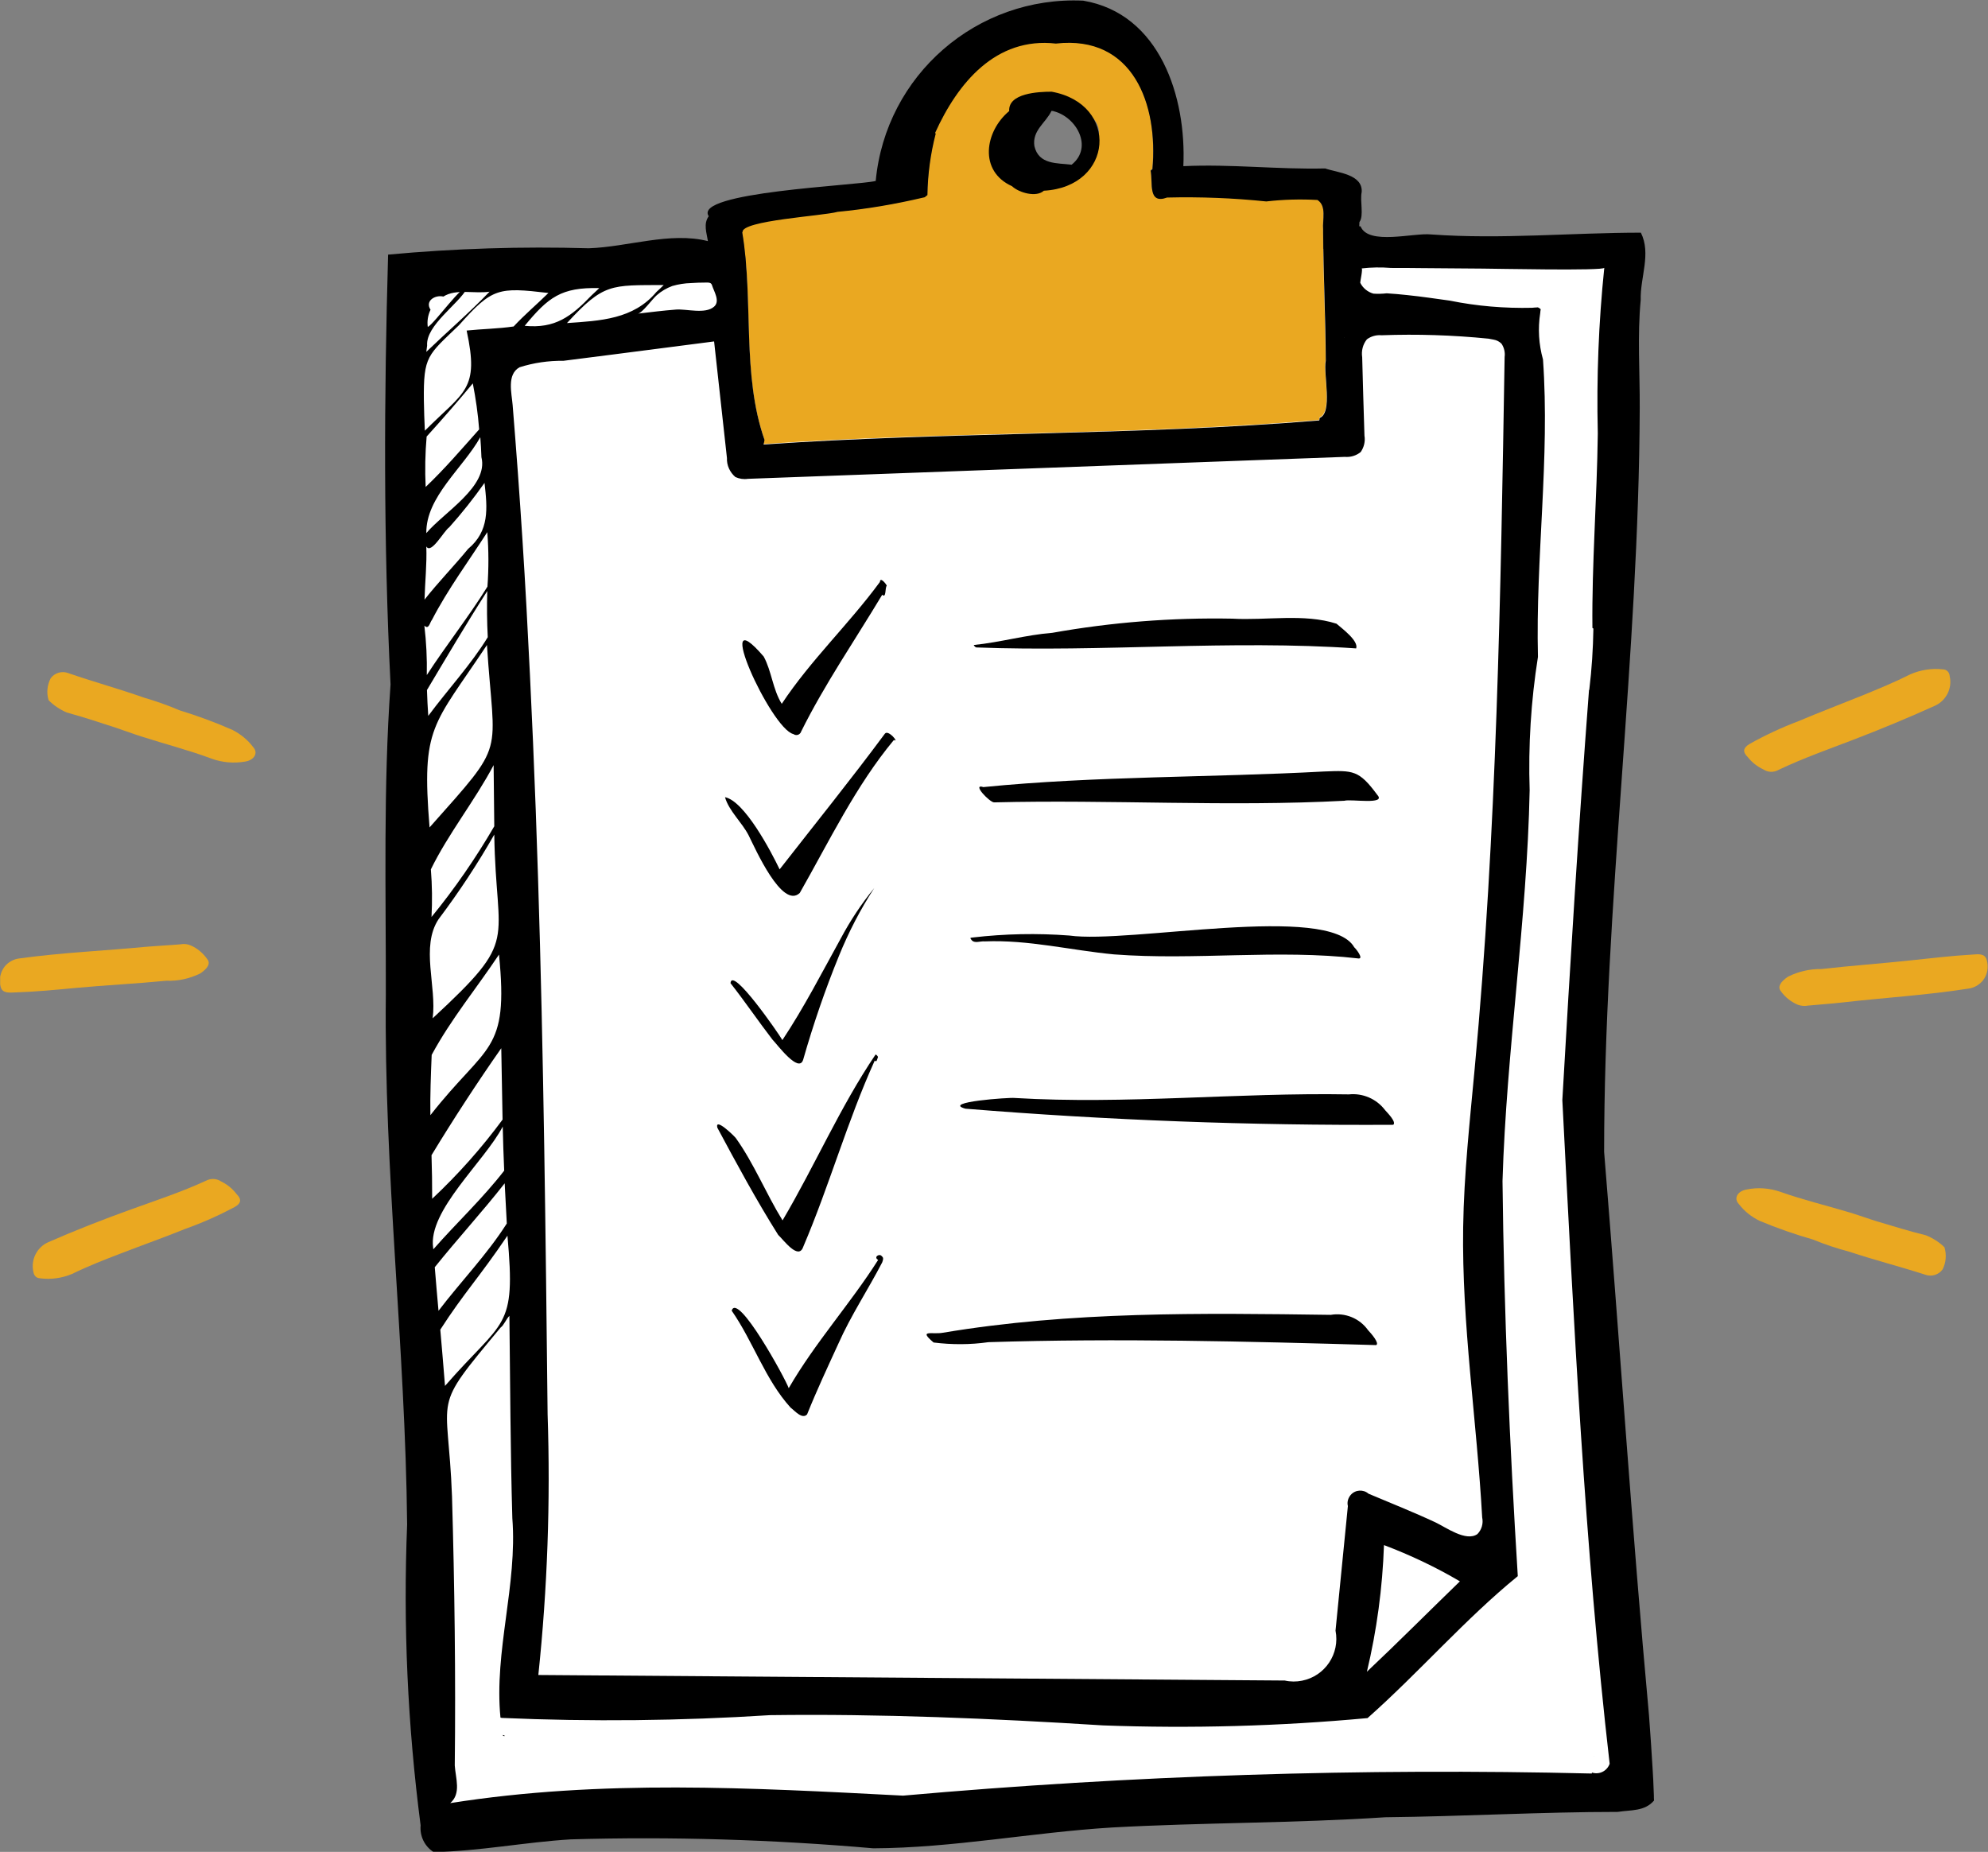 <?xml version="1.0" encoding="UTF-8"?>
<!-- Generator: Adobe Illustrator 27.7.0, SVG Export Plug-In . SVG Version: 6.00 Build 0)  -->
<svg xmlns="http://www.w3.org/2000/svg" xmlns:xlink="http://www.w3.org/1999/xlink" version="1.1" id="Layer_1" x="0px" y="0px" viewBox="0 0 1222.7 1139" style="enable-background:new 0 0 1222.7 1139;" xml:space="preserve">
<rect x="0" y="0" width="1222.7" height="1139" fill="#808080" stroke="none"/>
<style type="text/css">
	.st0{fill:#FFFFFF;}
	.st1{clip-path:url(#SVGID_00000153689059128490914590000002375127675458288532_);}
	.st2{fill:#EAA821;}
</style>
<polygon class="st0" points="248.8,170.7 541.2,158.4 824.7,152.8 998.9,152.8 998.9,286.7 987.7,440.8 977.7,618.3 972.1,702   998.9,1074.8 998.9,1100.5 938.6,1108.3 598.1,1116.1 513.3,1116.1 349.2,1116.1 268.9,1122.8 262.2,995.6 248.8,574.7 "></polygon>
<g>
	<g>
		<defs>
			<rect id="SVGID_1_" x="0.1" width="1222.5" height="1138.9"></rect>
		</defs>
		<clipPath id="SVGID_00000091002515000515724840000016075265030883227542_">
			<use xlink:href="#SVGID_1_" style="overflow:visible;"></use>
		</clipPath>
		<g id="Group_3763" style="clip-path:url(#SVGID_00000091002515000515724840000016075265030883227542_);">
			<path id="Path_14687" class="st2" d="M815.3,221.4c-0.1-26.2-1.5-52.3-1.6-78.5l0,0c0-0.7,0-1.4,0-2.1l0,0     c-0.5-5.8,2.3-14.4-3.5-18.1c-10.5-0.6-21-0.3-31.5,0.9c-20.3-2.1-40.6-2.9-61-2.4c-12,4.4-8.6-9.2-10.1-16.5     c0.3-0.3,0.7-0.6,1.1-0.9c3.7-39.9-11.8-82.7-59.4-77.3c-36.9-4.3-60.5,24.2-74.3,55.1c0.1,0.1,0.3,0.3,0.4,0.4     c-3.2,12.3-4.9,25-5.1,37.8c-0.6,0.4-1.2,0.9-1.7,1.4v-0.1c-0.2,0.1-0.5,0.1-0.8,0.2l0,0c-17.4,4.1-35,7.1-52.8,8.8     c-8.7,2.3-59.3,5.2-58.4,12.4l-0.2,0.1c7.1,41.8-0.4,87.2,13.7,127.6c-0.1,1-0.3,2-0.6,2.9c113.7-7.9,228.2-5.3,341.8-14.8     c0.1-0.5,0.1-1,0.2-1.5C819.8,253.4,813.7,229.8,815.3,221.4 M674.1,88.5c-5.6,8.9-13.1,16.4-22,22c-6.6,3.8-15,1.5-18.8-5.1     c-0.5-0.9-1-2-1.3-3s-0.6-2.1-0.8-3.1c-6.3-4.5-7.7-13.3-3.1-19.5c0.4-0.6,0.9-1.2,1.4-1.7c0.8-6.9,6.6-12.1,13.6-12.2     c2,0,4,0.5,5.8,1.4c0.8-0.5,1.5-1.1,2.3-1.6c6.5-3.7,14.8-1.6,18.7,4.9c0.1,0.1,0.1,0.2,0.2,0.3     C675.9,74.7,677.7,82.5,674.1,88.5"></path>
			<path id="Path_14688" d="M815.3,221.6c0,0,0,0.1,0,0.2S815.3,221.7,815.3,221.6L815.3,221.6z"></path>
			<path id="Path_14689" d="M815.3,221.8L815.3,221.8C815.3,221.7,815.3,221.8,815.3,221.8L815.3,221.8z"></path>
			<path id="Path_14690" d="M815.3,221.7L815.3,221.7"></path>
			<path id="Path_14691" d="M622.4,114.5c4.5,4.2,15.1,7,19.6,2.8c42.8-2.3,46.7-53.3,4.8-60.9c-8.2,0-26.8,0.9-26.1,11.9     C605.6,80.9,601.9,105.3,622.4,114.5 M648,68.4c14.1,3.5,24.5,22.2,11.1,32.9c-8.8-1.1-20.2,0.1-22.9-11.4     c-1.5-9.7,7.1-14.4,10.5-21.7c0.4,0,0.7,0.1,1.1,0.1"></path>
			<path id="Path_14692" d="M280.7,192.9L280.7,192.9L280.7,192.9L280.7,192.9"></path>
			<path id="Path_14693" d="M977.3,424.4L977.3,424.4z"></path>
			<path id="Path_14694" d="M977.3,424.4L977.3,424.4"></path>
			<path id="Path_14695" d="M977.3,424.4L977.3,424.4"></path>
			<path id="Path_14696" d="M977.3,424.3L977.3,424.3"></path>
			<path id="Path_14697" d="M265.2,1138L265.2,1138L265.2,1138"></path>
			<path id="Path_14698" d="M980.5,1080.3L980.5,1080.3L980.5,1080.3L980.5,1080.3z"></path>
			<path id="Path_14699" d="M980.2,1080.2L980.2,1080.2l0.2,0.1v-0.1H980.2"></path>
			<path id="Path_14700" d="M1017.2,1104.3c-0.1-3.3-0.3-6.6-0.4-9.8l0,0c-0.1-1.7-0.2-3.5-0.3-5.2l0,0l0,0l0,0v-0.1l0,0l0,0l0,0     c-0.7-11.4-1.4-22.8-2.3-34.2l0,0c-10.6-115.5-18.1-230.9-27.6-346.5c0-152.7,21.4-304.7,21.9-457.7c0.1-22.1-1.5-44.3,0.6-66.3     c-0.4-13.9,6.6-28.4,0.1-41.4c-42.1,0-85.9,4.2-128.9,1.1c-10.8-1.2-38.7,6.9-43.5-5H836c0-0.9,0.1-1.8,0.1-2.6     c2.9-3.9,0.2-13,1.4-18.5c0.7-11-15-11.9-22.5-14.5c-29,0.7-58.1-2.8-87.2-1.4c2-42.3-14.3-93.8-61.6-101.8     c-65.3-3-121.5,45.8-127.6,110.9c-12.1,2.9-112.7,6.8-102.7,21.7c-3.4,4.6-1.3,10.2-0.5,15.3c-23.3-5.9-49.3,3.6-73.3,4.4     c-41.2-1.2-82.4,0.1-123.4,3.9c-2.5,87.5-2.9,176.6,1.5,264.4c-4.5,63.6-2.8,126.9-2.9,190.6c-1.2,108.9,12,217.2,13.1,326     c-2.5,61.8,0.3,123.7,8.3,185.1c-0.6,6.5,2.4,12.9,8,16.4c28.2-0.5,56.1-6.1,84.3-7.8c62.1-1.8,124.2,0.1,186.1,5.5     c49.1-0.2,97.7-9.8,146.7-12.8c56.1-3.1,112.2-2.6,168.2-6.3c47.4-0.5,96.5-3.3,143-3.3c8.1-1.3,16.5-0.2,22.3-7     C1017.2,1106.3,1017.2,1105.3,1017.2,1104.3 M918.7,208.9c1.8,0.3,3.5,1.2,4.8,2.5c1.6,2.4,2.3,5.3,1.9,8.2     c-2.4,146-4.8,292.1-18.4,437.5c-3,32.5-6.6,65-7.1,97.7c-0.9,59.6,8.4,118.9,11.7,178.5c0.8,3.7-0.3,7.5-2.9,10.2     c-7,5-19.5-4.2-25.9-7.2c-13.5-6.3-27.4-11.8-41.1-17.6c-3.2-2.8-8.2-2.5-11,0.8c-1.6,1.9-2.3,4.4-1.7,6.8l-7.6,76.6     c2.8,14.2-6.4,28-20.6,30.8c-3.5,0.7-7.1,0.7-10.6-0.1l-459.1-3.4c5.6-53.2,7.5-106.8,5.7-160.3c-1.2-110.2-2.4-220.4-5.9-330.5     c-1.7-55.3-4.1-110.6-7.1-165.9c-1.5-27.6-3.3-55.3-5.3-82.9c-1-13.8-2.1-27.6-3.2-41.4c-0.6-7.5-3.7-18.8,4.2-23.3     c8.8-2.8,17.9-4.1,27.1-4l31.4-4l61.2-7.9l7.9,71.7c-0.2,4.5,1.8,8.8,5.2,11.7c2.4,1.1,5.1,1.5,7.7,1.1L827.1,281     c3.5,0.3,7-0.7,9.8-3c2-2.9,2.9-6.5,2.3-10c-0.5-16.1-1-32.2-1.4-48.3c-0.6-3.9,0.4-7.9,2.9-11c2.6-1.9,5.8-2.8,9-2.5     c22-0.8,43.9-0.1,65.8,2.1C916.5,208.5,917.6,208.7,918.7,208.9 M311.7,752.5c-12.2,19.2-28.2,35.6-42,53.7     c-0.8-8.9-1.6-17.9-2.3-26.8c14-17.5,29.2-34,43-51.6C310.8,736,311.3,744.3,311.7,752.5 M437.3,174.4c0.3,0.3,0.5,0.6,0.6,1     c1.1,3.7,5.2,9.8,1.3,13.2c-5.4,4.8-17,1.3-23.4,1.8c-7.9,0.6-15.7,1.6-23.5,2.5c2.7-0.3,9.1-9.2,11.6-11.3     c2.8-2.5,6.1-4.4,9.6-5.7c3.8-1.1,7.7-1.7,11.6-1.8c2.8-0.2,5.7-0.3,8.5-0.3C434.9,173.8,436.4,173.6,437.3,174.4 M403.7,179.6     c-14.1,16.8-34.5,17.7-55,19.1c22.7-24.7,27-23.2,59.5-23.4C406.8,176.7,405.3,178.2,403.7,179.6 M265,534.7     c10.7-21.9,27-42.2,38.6-64.1c0.2,12.5,0.2,25.1,0.4,37.6c-11.4,19.6-24.3,38.3-38.6,55.8C265.9,554.3,265.8,544.5,265,534.7      M315.9,200.8c-9.5,1.4-19.3,1.5-28.9,2.5c7.9,36.6-1.3,37.2-25.7,61.6c-0.3-6.2-0.5-12.4-0.6-18.6l0,0     c-0.3-27.5,2.3-27.7,21.6-46.3c20.5-23.1,24.3-23.4,55-19.8C330.3,187.1,322.7,193.5,315.9,200.8 M309.1,688.6     c-12.9,17.5-27.4,33.8-43.3,48.7c0-8.9-0.1-17.9-0.4-26.8c13.4-22.1,28-44.5,42.9-65.8C308.6,659.3,308.8,674,309.1,688.6      M265.5,648.8c11.8-21.9,27.7-41.1,41.4-61.7c6.1,60.9-7.5,54.5-42.2,98.8C264.5,673.5,265,661.2,265.5,648.8 M264.2,508.9     c-5.1-62.5,2-62.1,35.3-112.2C304,467.1,312.2,454.8,264.2,508.9 M299.8,360.8c-11.6,18.7-25.3,35.9-37.3,54.4     c0.2-10.2-0.3-20.3-1.5-30.4c2.8,2.7,3.3-1.9,4.7-3.6c9.8-18.9,22.5-36,34-53.9C300.6,338.5,300.6,349.7,299.8,360.8 M300,391.9     c-10.5,17.1-24.6,32.2-36.6,48.4c-0.4-5.3-0.6-10.6-0.8-15.9c12-20.1,24.3-41,37.1-60.9C299.4,372.9,299.5,382.4,300,391.9      M287.9,337.6c-8.7,10.6-18.3,20.4-26.8,31.2c0.3-10.9,1.5-21.8,1.1-32.7c3,5.1,10.8-9.6,14.1-11.8c7.8-8.7,15-17.8,21.7-27.3     C299.8,312.7,301.1,326.6,287.9,337.6 M296.1,281.2c4.5,17.9-23.1,33.9-33.9,46.7c-0.3-22.3,22.6-40,33.2-59     C295.7,273,296,277.1,296.1,281.2 M262.7,212.5c-0.9-12.4,19.4-25.5,24.5-35.1c-2.3-3.5-19.9,21.6-24.1,23.7     c-0.5-3.6,0.1-7.3,1.7-10.6c-3.6-5.5,2.9-9.3,7.9-8.1c7.8-5,19.3-1.6,28.4-3c-12.4,12.9-26,24.6-38.9,37     C262.4,215.1,262.5,213.8,262.7,212.5 M262.4,268.5c9.7-10.7,19.2-21.6,28.4-32.7c1.8,9.3,3.2,18.8,3.9,28.3     c-10.7,12-21.2,24.3-32.9,35.4C261.3,289.2,261.5,278.8,262.4,268.5 M269.7,565.4c12.5-16.6,24-34,34.3-52.1     c1,68.6,16.2,62.9-37.9,113C268.7,606.7,258.6,582.3,269.7,565.4 M266.4,767.4c-3.3-22.8,31.6-53,42.8-74.5     c0.2,9,0.5,18,0.9,27.1c-13.3,17.2-29.3,32.1-43.6,48.4L266.4,767.4 M363.8,181.7c-12.5,13-22.3,20.5-41.1,18.7     c14.5-17.6,22.5-23.8,45.9-23.2C367,178.7,365.4,180.2,363.8,181.7 M270.8,817.8c14.4-22.4,24-32.2,41.3-57.8     c5.3,58.4-2.1,50.7-38.4,92.4C272.8,840.9,271.8,829.3,270.8,817.8 M498.4,1029.9L498.4,1029.9z M498.3,1029.9L498.3,1029.9      M522.7,1030L522.7,1030 M523.1,1030L523.1,1030 M522.9,1030L522.9,1030 M897.9,972.6c-19.1,18.5-37.9,37.4-57.2,55.6     c6.1-25.6,9.6-51.7,10.5-77.9C867.3,956.4,883,963.8,897.9,972.6 M826.9,207.3c0,0.2,0,0.4,0,0.6     C826.9,207.6,826.8,207.4,826.9,207.3L826.9,207.3 M515.1,130.3c17.8-1.7,35.4-4.7,52.8-8.8l0,0c0.3,0,0.5-0.1,0.8-0.2v0.1     c0.5-0.5,1.1-1,1.7-1.4c0.2-12.7,1.9-25.4,5.1-37.8c-0.1-0.1-0.3-0.3-0.4-0.4c13.9-30.8,37.4-59.2,74.3-55     c47.6-5.4,63,37.5,59.4,77.3c-0.4,0.3-0.8,0.6-1.1,0.9c1.5,7.3-1.9,20.9,10.1,16.5c20.4-0.5,40.7,0.3,61,2.4     c10.4-1.2,21-1.5,31.5-0.9c5.8,3.7,3,12.3,3.5,18.1l0,0c0,0.7,0,1.4,0,2.1l0,0c0.1,26.2,1.5,52.4,1.6,78.6l0,0     c-1.6,8.4,4.5,32-3.8,35.3c0,0.5-0.1,1-0.2,1.5c-113.6,9.4-228.1,6.9-341.8,14.8c0.3-1,0.5-1.9,0.6-2.9     c-14.1-40.3-6.6-85.7-13.7-127.6l0.2-0.1C455.8,135.6,506.4,132.8,515.1,130.3 M977.3,424.3v0.1c-6.4,84-11.6,168.2-16.4,252.2     c7,136,13.7,274.2,29.1,408.2c-1.6,4.5-6.4,6.9-10.9,5.4c0,0.2,0,0.4-0.1,0.6c-141.3-3.4-282.8,1.1-423.6,13.6     c-93.2-4.8-185.5-10.1-278.5,4.6c6.9-5.9,3.3-15.3,2.8-23.1c0.6-54.6-0.1-110.5-1.7-165.6c-2.4-65.4-13.7-51.4,29.9-103.8     c2-1.4,3.4-5.2,5.4-7.2c0.5,41.5,0.6,82.9,1.8,124.4c3.2,41.3-11.3,81.7-7.3,122.7l0.8,0.2c54.9,2.4,110,1.8,164.9-1.7     c68-0.9,136.6,2,204.9,6.3c54.3,2,108.6,0.5,162.7-4.5c31.7-28.1,60.1-61,92.4-87.3c-5-80.8-8.5-161.8-9.4-243     c2.4-80.3,15.1-160.2,16.7-240.5c0,0.1,0,0.2,0,0.2c-0.9-27.5,0.8-55,5.1-82.1c-1.5-61.1,7.4-121.9,3.1-182.9     c-2.6-9.3-3.2-19-1.7-28.6c0.1-0.8,0.1-1.5,0.3-2.3c-0.8-0.6-1.4-1.4-2.5-1.1c-0.9,0-1.8,0.1-2.7,0.2c-17,0.4-34-1-50.7-4.4     c-8.7-1.2-17.4-2.5-26.1-3.4c-4.2-0.5-8.4-0.8-12.7-1.1c-2.7,0.3-5.4,0.4-8.2,0.2c-3.5-1-6.5-3.4-8.1-6.7c-0.1-0.6,1.8-9,0.8-8.8     c6-0.7,12-0.8,18-0.3c6.2,0,12.4,0,18.6,0.1c12.7,0.1,25.3,0.2,38,0.3c6.4,0,74.5,1.5,74.7-0.5c-3.5,33.7-4.8,67.6-4,101.4     c0,0.3,0,0.6,0,0.9v0c-0.5,39.8-3.7,79.5-3.3,119.2l0.6,0.4c-0.2,12.5-1,25-2.5,37.4v0.3"></path>
			<path id="Path_14701" d="M331.3,552.7c0,0.2,0,0.5,0.1,0.7C331.3,553.2,331.3,552.9,331.3,552.7"></path>
			<path id="Path_14702" d="M941.6,186.1L941.6,186.1L941.6,186.1"></path>
			<path id="Path_14703" d="M911.4,598.4c0-0.1,0-0.2,0-0.3V598.4"></path>
			<path id="Path_14704" d="M950,214.2L950,214.2L950,214.2L950,214.2"></path>
			<path id="Path_14705" d="M310.2,1067.9c0-0.2,0-0.4,0.1-0.6l-1.4-0.2C309.3,1067.4,309.7,1067.6,310.2,1067.9"></path>
			<path id="Path_14706" d="M488,451.5c1.4,1,3.3,0.7,4.3-0.7c0.2-0.2,0.3-0.5,0.4-0.8c14.5-29.2,33.1-56.2,49.9-84.2     c2.6,2.4,1.6-4.2,2.8-5.6c-0.5-1.2-4.1-5.6-4.2-2.3c-19,25.9-42.6,48.1-60.4,75c-5.6-9.1-6.2-20.1-11.1-29.1     C437,365.8,474,448.3,488,451.5"></path>
			<path id="Path_14707" d="M544.2,451.3c-20.9,28.2-43.1,55.7-64.7,83.4c-5.4-11.3-21.6-42-33.6-44.4c2.4,8.5,10.5,15.5,14.6,23.6     c4,8,20.6,45.6,31.4,35.3c18.1-31.8,34.5-66,57.9-94.1C553.3,457.2,546.3,448.4,544.2,451.3"></path>
			<path id="Path_14708" d="M475.1,639.4c3,3.1,16.3,21.1,18.9,12.3c6.2-21.7,13.5-43,22-63.8c5.9-14.5,13.1-28.5,21.7-41.7     c-7.9,9.7-14.8,20.1-20.7,31.2c-11.6,21-22.5,42.3-35.8,62.3c-2-3.6-31.1-45.8-31.9-35C458.2,616,466.3,628,475.1,639.4"></path>
			<path id="Path_14709" d="M478.6,759.5c3.3,3.1,12.5,15.8,15.4,7.4c16.1-37.7,27.1-77.3,44-114.6c1.3,1.5,1.6-1.4,2-2.2     c-0.1-0.5-1-1.5-1.5-1.5c-21.8,32.2-37.4,68.5-57.2,102c-10.2-16.5-17.6-35.1-28.8-50.7c-1.5-1.8-12.9-12.8-11.3-6.3     C453.1,715.8,465.2,738.2,478.6,759.5"></path>
			<path id="Path_14710" d="M542.4,772.7c-1.4-2.1-5.4,0.5-2.3,2.2c-17.2,27.1-38.9,51-55,78.9c-2-5.8-31.4-59.5-35.1-47.7     c13.3,19.1,20.6,42.4,36.2,59.6c2.5,1.9,7.2,7.5,10.2,4.2c5.9-14.7,12.6-29,19.2-43.4c7.7-17.4,18.3-33.3,27-50.1     C543,775.2,543.7,773.6,542.4,772.7"></path>
			<path id="Path_14711" d="M600.4,398.2c77.9,3,155.8-4.8,233.7,0.6c1.6-4.6-8.5-12.1-12.1-15.2c-20-6.4-43-1.9-64.1-3.1     c-37.1-0.7-74.1,2.2-110.6,8.7c-16.4,1.3-32.2,5.9-48.4,7.5C599.2,397.4,599.7,397.9,600.4,398.2"></path>
			<path id="Path_14712" d="M814.4,474.5c-69.8,3.8-140.2,2.7-209.6,9.6c-7.4-2.4,3.9,9.4,6.6,9.4c71.8-1.8,143.7,2.8,215.5-1     c3.7-1.2,26,2.7,20.2-3.6C835.8,473.6,832.3,473.8,814.4,474.5"></path>
			<path id="Path_14713" d="M605.7,579c26.8-1.1,53,5.5,79.5,8c50,3.8,100.5-3.3,150.3,2.5c3.3,0.3-1.2-5.6-2.6-6.9     c-15.5-27.3-138.4-2-175.2-7.2c-19.8-1.5-39.7-1.1-59.4,1.2c-2,0.2-1.6,0.3-0.8,1.5C599.4,580.5,602.9,578.7,605.7,579"></path>
			<path id="Path_14714" d="M829.6,673.1c-68.6-1.2-137.1,6.3-205.6,2.2c-2.9-0.4-45.3,2.5-30.2,6.6c87.4,7.1,175.1,10.4,263.1,9.9     c2.1-1.6-3.3-7.1-5-9C846.7,675.9,838.2,672.2,829.6,673.1"></path>
			<path id="Path_14715" d="M818.5,808.7c-79.6-1.1-159.8-2.2-238.6,11c-6.6,1.2-15.4-2.2-5.7,6c11.2,1.4,22.5,1.4,33.7-0.2     c79.4-2.5,159.1-0.5,238.5,1.8c2.2-1.1-3.1-7.2-5-9.2C836.2,810.8,827.3,807.2,818.5,808.7"></path>
			<path id="Path_14716" class="st2" d="M44.4,783.5c9.8-4.8,19.8-8.7,30-12.6c13.2-5.1,26.5-9.8,39.6-15.1     c10.4-3.7,20.5-8.2,30.3-13.4c4-2.3,4.5-4.7,1.2-8c-2.5-3.3-5.7-5.9-9.4-7.7c-2.8-1.9-6.4-2.1-9.4-0.5     c-15,6.9-30.7,12.1-46.3,17.7c-17.1,6.2-34.1,12.8-50.7,20.1c-7,3.1-10.8,10.7-9.2,18.1c0.4,2.5,1.7,3.9,4,4.1     C31.1,787.1,38,786.2,44.4,783.5"></path>
			<path id="Path_14717" class="st2" d="M71,447.5c5.5,1.8,10.9,3.9,16.4,5.6c14.3,4.6,28.8,8.3,42.7,13.5c6.6,2.4,13.7,3,20.7,1.8     c5.6-0.9,8.2-5.3,4.9-8.9c-3.3-4.4-7.7-8-12.6-10.5c-10.6-4.7-21.5-8.7-32.6-12.1c-7.2-3.1-14.7-5.7-22.2-7.9     c-15.3-5.4-31-9.7-46.3-15c-3.9-1.5-8.3-0.2-10.8,3.1c-2.2,4.2-2.7,9.1-1.3,13.6c3.2,3.2,7,5.7,11.1,7.5     C51.1,441,61,444.2,71,447.5"></path>
			<path id="Path_14718" class="st2" d="M46.8,607.6c18.5-1.7,37.1-2.6,55.5-4.4c7.2,0.3,14.3-1.3,20.7-4.4c4.6-3,6.6-6.1,4.6-8.7     c-2.6-3.8-6.2-6.9-10.5-8.7c-1.9-0.8-4.1-1-6.1-0.6c-7,0.6-13.9,0.9-20.9,1.5c-26.1,2.5-52.3,3.6-78.3,7.2     c-3.4,0.4-6.6,2.2-8.8,4.8c-2.8,3.5-3.8,8.2-2.6,12.6c1,4.2,5.4,3.6,8.7,3.5C21.7,610,34.2,608.8,46.8,607.6"></path>
			<path id="Path_14719" class="st2" d="M1175,414.7c-9.7,4.9-19.7,9-29.7,13.1c-13.1,5.3-26.3,10.3-39.3,15.8     c-10.3,3.9-20.4,8.6-30,14c-3.9,2.4-4.4,4.8-1,8.1c2.5,3.2,5.8,5.8,9.5,7.5c2.8,1.9,6.5,2,9.4,0.3c14.9-7.1,30.5-12.6,45.9-18.5     c17-6.5,33.8-13.5,50.4-21c6.9-3.2,10.7-10.9,8.9-18.3c-0.1-2.2-1.9-4-4.1-4C1188.2,410.9,1181.3,412,1175,414.7"></path>
			<path id="Path_14720" class="st2" d="M1154.4,751.2c-5.5-1.7-10.9-3.7-16.5-5.4c-14.3-4.3-28.9-7.8-43-12.8     c-6.7-2.3-13.8-2.8-20.7-1.4c-5.6,1-8.1,5.5-4.7,9c3.4,4.4,7.8,7.9,12.8,10.3c10.7,4.5,21.7,8.3,32.8,11.5     c7.3,3,14.8,5.5,22.4,7.5c15.4,5.1,31.1,9.1,46.6,14.1c3.9,1.4,8.3,0.1,10.7-3.3c2.1-4.2,2.5-9.1,1.1-13.6     c-3.2-3.1-7.1-5.6-11.3-7.3C1174.5,757.3,1164.5,754.2,1154.4,751.2"></path>
			<path id="Path_14721" class="st2" d="M1175.8,590.6c-18.5,2-37,3.3-55.5,5.4c-7.2-0.1-14.2,1.5-20.6,4.7     c-4.6,3.1-6.5,6.2-4.5,8.8c2.7,3.8,6.3,6.7,10.6,8.5c2,0.7,4.1,0.9,6.1,0.5c7-0.7,13.9-1.1,20.9-1.9c26-3,52.2-4.5,78.1-8.6     c3.4-0.5,6.5-2.3,8.7-5c2.8-3.6,3.6-8.3,2.3-12.6c-1.1-4.2-5.4-3.5-8.7-3.3C1200.8,587.8,1188.3,589.3,1175.8,590.6"></path>
		</g>
	</g>
</g>
</svg>
